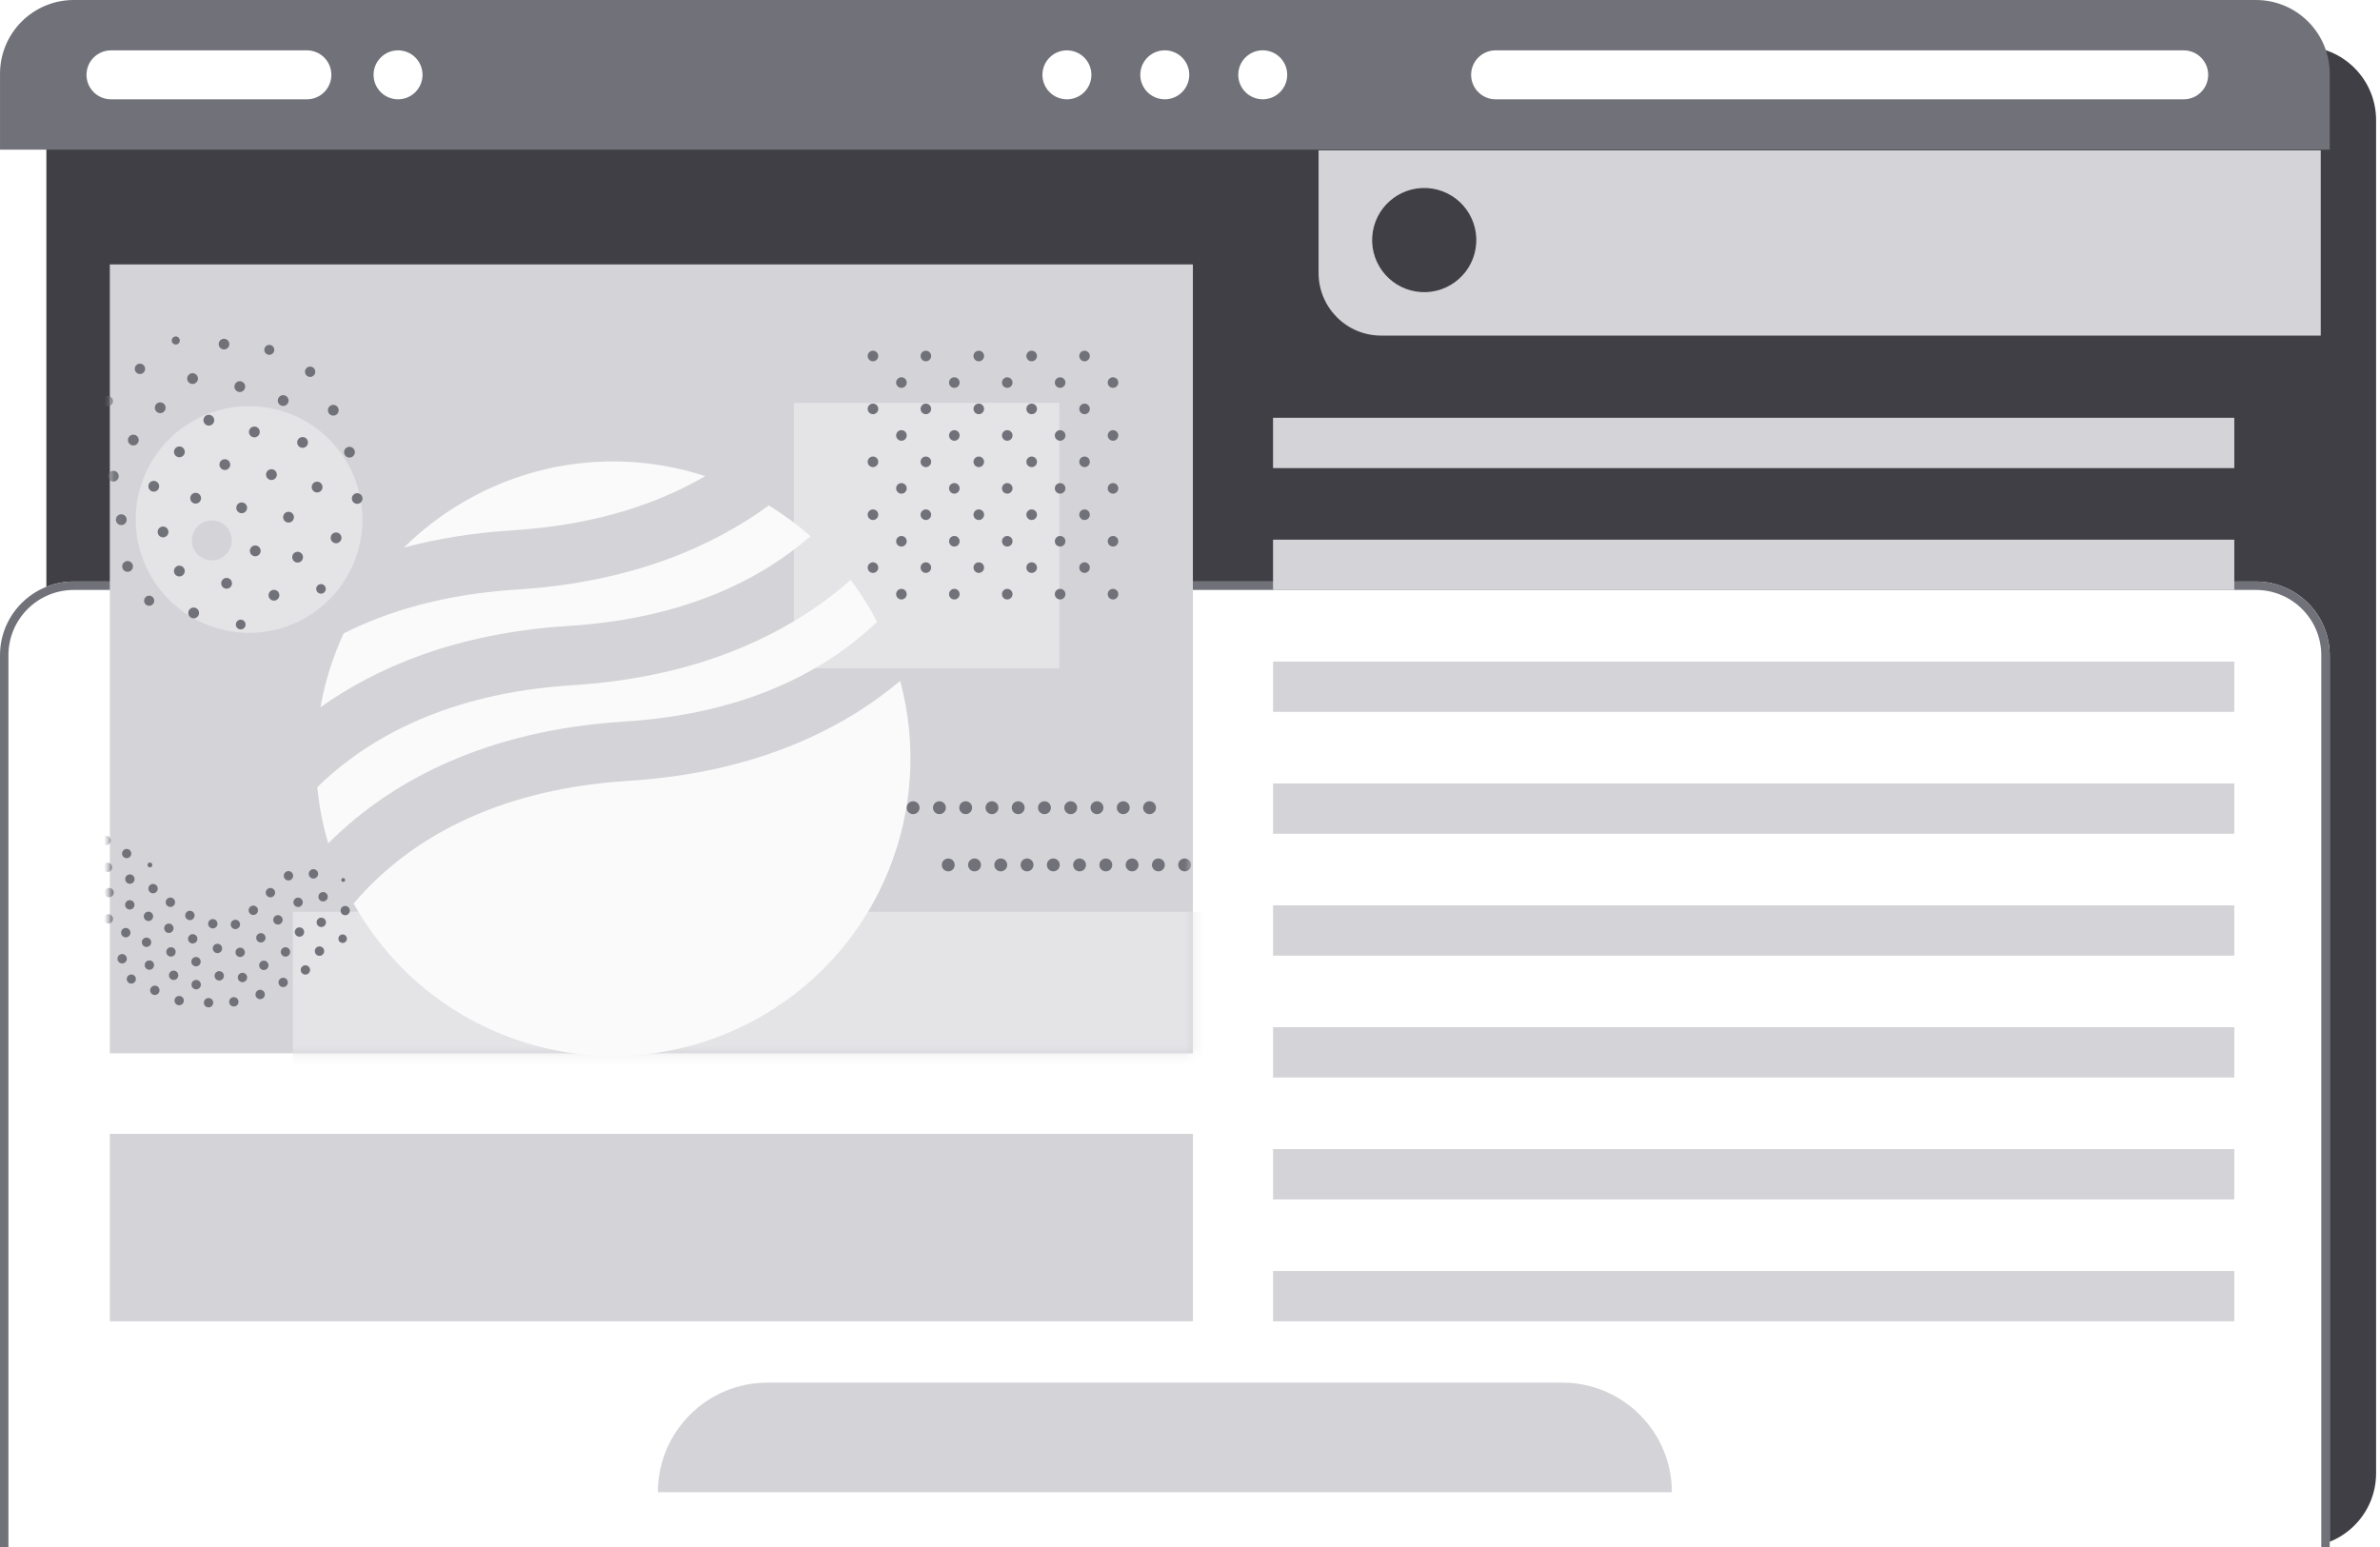 <svg width="240" height="156" viewBox="0 0 240 156" fill="none" xmlns="http://www.w3.org/2000/svg">
<g clip-path="url(#clip0_0_3)">
<path d="M232.168 4.677H12.115C8.007 4.677 4.677 8.007 4.677 12.115V148.562C4.677 152.67 8.007 156 12.115 156H232.168C236.276 156 239.606 152.67 239.606 148.562V12.115C239.606 8.007 236.276 4.677 232.168 4.677Z" fill="#3F3F45"/>
<g filter="url(#filter0_dddd_0_3)">
<path d="M227.491 0H7.438C3.33 0 0 3.33 0 7.438V143.885C0 147.993 3.33 151.323 7.438 151.323H227.491C231.599 151.323 234.929 147.993 234.929 143.885V7.438C234.929 3.33 231.599 0 227.491 0Z" fill="white"/>
<path d="M7.438 0.425H227.491C231.364 0.425 234.504 3.565 234.504 7.438V143.885C234.504 147.758 231.364 150.898 227.491 150.898H7.438C3.565 150.898 0.425 147.758 0.425 143.885V7.438C0.425 3.565 3.565 0.425 7.438 0.425Z" stroke="#717179" stroke-width="0.85"/>
</g>
<path d="M227.491 0H7.44C3.332 0 0.002 3.33 0.002 7.438V15.092H234.931V7.438C234.931 3.33 231.602 0 227.493 0H227.491Z" fill="#717179"/>
<path d="M109.334 9.293C110.298 8.328 110.298 6.765 109.334 5.801C108.37 4.837 106.806 4.837 105.842 5.801C104.878 6.765 104.878 8.328 105.842 9.293C106.806 10.257 108.37 10.257 109.334 9.293Z" fill="white"/>
<path d="M119.859 8.114C120.174 6.787 119.353 5.457 118.027 5.142C116.7 4.828 115.369 5.648 115.054 6.975C114.74 8.302 115.56 9.632 116.887 9.947C118.214 10.262 119.545 9.441 119.859 8.114Z" fill="white"/>
<path d="M129.737 8.112C130.052 6.786 129.231 5.455 127.905 5.14C126.578 4.826 125.247 5.646 124.933 6.973C124.618 8.3 125.439 9.63 126.765 9.945C128.092 10.26 129.423 9.439 129.737 8.112Z" fill="white"/>
<path d="M30.946 10.015H11.192C9.828 10.015 8.723 8.91 8.723 7.546C8.723 6.182 9.828 5.077 11.192 5.077H30.946C32.31 5.077 33.415 6.182 33.415 7.546C33.415 8.91 32.31 10.015 30.946 10.015Z" fill="white"/>
<path d="M220.204 10.015H150.818C149.454 10.015 148.349 8.91 148.349 7.546C148.349 6.182 149.454 5.077 150.818 5.077H220.204C221.568 5.077 222.673 6.182 222.673 7.546C222.673 8.91 221.568 10.015 220.204 10.015Z" fill="white"/>
<path d="M41.885 9.291C42.849 8.327 42.849 6.764 41.885 5.8C40.921 4.836 39.358 4.836 38.394 5.8C37.429 6.764 37.429 8.327 38.394 9.291C39.358 10.256 40.921 10.256 41.885 9.291Z" fill="white"/>
<path d="M132.966 15.159H234.025V33.84H139.263C135.788 33.84 132.966 31.01 132.966 27.524V15.157V15.159Z" fill="#D4D4D8"/>
<path d="M77.39 139.423H157.542C163.64 139.423 168.592 144.376 168.592 150.474H66.34C66.34 144.376 71.292 139.423 77.39 139.423Z" fill="#D4D4D8"/>
<path d="M181.57 29.463H223.584C226.484 29.463 228.836 27.111 228.836 24.211C228.836 21.31 226.484 18.959 223.584 18.959H181.57C178.669 18.959 176.318 21.31 176.318 24.211C176.318 27.111 178.669 29.463 181.57 29.463Z" fill="#D4D4D8"/>
<path d="M148.803 25.055C149.271 22.193 147.329 19.493 144.467 19.025C141.604 18.558 138.904 20.499 138.436 23.362C137.969 26.224 139.91 28.924 142.773 29.392C145.635 29.86 148.335 27.918 148.803 25.055Z" fill="#3F3F45"/>
<path d="M225.307 42.129H128.374V47.203H225.307V42.129Z" fill="#D4D4D8"/>
<path d="M225.307 54.421H128.374V59.496H225.307V54.421Z" fill="#D4D4D8"/>
<path d="M225.307 66.711H128.374V71.786H225.307V66.711Z" fill="#D4D4D8"/>
<path d="M225.307 79.001H128.374V84.076H225.307V79.001Z" fill="#D4D4D8"/>
<path d="M225.307 91.293H128.374V96.368H225.307V91.293Z" fill="#D4D4D8"/>
<path d="M225.307 103.583H128.374V108.658H225.307V103.583Z" fill="#D4D4D8"/>
<path d="M225.307 115.875H128.374V120.95H225.307V115.875Z" fill="#D4D4D8"/>
<path d="M225.307 128.165H128.374V133.24H225.307V128.165Z" fill="#D4D4D8"/>
<path d="M11.075 106.217H120.291V26.663H11.075V106.217Z" fill="#D4D4D8"/>
<path d="M11.075 133.24H120.291V114.334H11.075V133.24Z" fill="#D4D4D8"/>
<mask id="mask0_0_3" style="mask-type:luminance" maskUnits="userSpaceOnUse" x="11" y="26" width="110" height="81">
<path d="M11.075 106.217H120.291V26.663H11.075V106.217Z" fill="white"/>
</mask>
<g mask="url(#mask0_0_3)">
<path d="M125.061 91.945H29.539V112.414H125.061V91.945Z" fill="#E4E4E7"/>
<path d="M25.117 63.815C31.429 63.815 36.546 58.698 36.546 52.386C36.546 46.074 31.429 40.957 25.117 40.957C18.805 40.957 13.687 46.074 13.687 52.386C13.687 58.698 18.805 63.815 25.117 63.815Z" fill="#E4E4E7"/>
<path d="M106.824 40.626H80.053V67.397H106.824V40.626Z" fill="#E4E4E7"/>
<path d="M11.169 84.747C11.169 85.008 10.958 85.22 10.696 85.22C10.435 85.22 10.224 85.008 10.224 84.747C10.224 84.486 10.435 84.274 10.696 84.274C10.958 84.274 11.169 84.486 11.169 84.747Z" fill="#717179"/>
<path d="M13.238 86.073C13.238 86.329 13.029 86.538 12.772 86.538C12.515 86.538 12.307 86.329 12.307 86.073C12.307 85.816 12.515 85.607 12.772 85.607C13.029 85.607 13.238 85.816 13.238 86.073Z" fill="#717179"/>
<path d="M11.313 87.465C11.313 87.727 11.102 87.938 10.84 87.938C10.579 87.938 10.368 87.727 10.368 87.465C10.368 87.204 10.579 86.993 10.84 86.993C11.102 86.993 11.313 87.204 11.313 87.465Z" fill="#717179"/>
<path d="M11.471 90.006C11.471 90.268 11.26 90.481 10.998 90.481C10.737 90.481 10.526 90.27 10.526 90.006C10.526 89.742 10.737 89.534 10.998 89.534C11.26 89.534 11.471 89.745 11.471 90.006Z" fill="#717179"/>
<path d="M11.394 92.662C11.394 92.924 11.183 93.135 10.922 93.135C10.66 93.135 10.449 92.924 10.449 92.662C10.449 92.401 10.66 92.19 10.922 92.19C11.183 92.19 11.394 92.401 11.394 92.662Z" fill="#717179"/>
<path d="M13.154 94.05C13.154 94.311 12.943 94.523 12.681 94.523C12.42 94.523 12.209 94.311 12.209 94.05C12.209 93.789 12.42 93.575 12.681 93.575C12.943 93.575 13.154 93.786 13.154 94.05Z" fill="#717179"/>
<path d="M12.789 96.68C12.789 96.941 12.578 97.152 12.317 97.152C12.055 97.152 11.844 96.941 11.844 96.68C11.844 96.418 12.055 96.207 12.317 96.207C12.578 96.207 12.789 96.418 12.789 96.68Z" fill="#717179"/>
<path d="M13.703 98.727C13.703 98.983 13.496 99.19 13.242 99.19C12.988 99.19 12.781 98.983 12.781 98.727C12.781 98.47 12.988 98.266 13.242 98.266C13.496 98.266 13.703 98.472 13.703 98.727Z" fill="#717179"/>
<path d="M15.249 95.019C15.249 95.28 15.037 95.491 14.776 95.491C14.515 95.491 14.303 95.28 14.303 95.019C14.303 94.757 14.515 94.546 14.776 94.546C15.037 94.546 15.249 94.757 15.249 95.019Z" fill="#717179"/>
<path d="M17.5 93.604C17.5 93.866 17.288 94.079 17.027 94.079C16.766 94.079 16.554 93.868 16.554 93.604C16.554 93.34 16.766 93.132 17.027 93.132C17.288 93.132 17.5 93.343 17.5 93.604Z" fill="#717179"/>
<path d="M17.715 95.989C17.715 96.251 17.504 96.464 17.24 96.464C16.977 96.464 16.768 96.253 16.768 95.989C16.768 95.725 16.979 95.517 17.24 95.517C17.502 95.517 17.715 95.728 17.715 95.989Z" fill="#717179"/>
<path d="M15.536 97.32C15.536 97.581 15.325 97.792 15.064 97.792C14.802 97.792 14.591 97.581 14.591 97.32C14.591 97.058 14.802 96.847 15.064 96.847C15.325 96.847 15.536 97.058 15.536 97.32Z" fill="#717179"/>
<path d="M16.085 99.863C16.085 100.124 15.874 100.336 15.613 100.336C15.351 100.336 15.14 100.124 15.14 99.863C15.14 99.601 15.351 99.39 15.613 99.39C15.874 99.39 16.085 99.601 16.085 99.863Z" fill="#717179"/>
<path d="M17.981 98.35C17.981 98.612 17.77 98.823 17.509 98.823C17.247 98.823 17.036 98.612 17.036 98.35C17.036 98.089 17.247 97.878 17.509 97.878C17.77 97.878 17.981 98.089 17.981 98.35Z" fill="#717179"/>
<path d="M18.54 100.901C18.54 101.162 18.329 101.373 18.067 101.373C17.806 101.373 17.597 101.162 17.597 100.901C17.597 100.639 17.808 100.431 18.067 100.431C18.326 100.431 18.54 100.642 18.54 100.901Z" fill="#717179"/>
<path d="M20.256 99.29C20.256 99.552 20.045 99.765 19.784 99.765C19.522 99.765 19.311 99.554 19.311 99.29C19.311 99.026 19.522 98.818 19.784 98.818C20.045 98.818 20.256 99.029 20.256 99.29Z" fill="#717179"/>
<path d="M21.503 101.112C21.503 101.373 21.291 101.587 21.03 101.587C20.768 101.587 20.557 101.376 20.557 101.112C20.557 100.848 20.768 100.639 21.03 100.639C21.291 100.639 21.503 100.85 21.503 101.112Z" fill="#717179"/>
<path d="M24.053 101.023C24.053 101.285 23.842 101.496 23.581 101.496C23.319 101.496 23.108 101.285 23.108 101.023C23.108 100.762 23.319 100.551 23.581 100.551C23.842 100.551 24.053 100.762 24.053 101.023Z" fill="#717179"/>
<path d="M26.707 100.283C26.707 100.544 26.496 100.757 26.234 100.757C25.973 100.757 25.762 100.546 25.762 100.283C25.762 100.019 25.973 99.81 26.234 99.81C26.496 99.81 26.707 100.021 26.707 100.283Z" fill="#717179"/>
<path d="M29.027 99.067C29.027 99.329 28.816 99.54 28.555 99.54C28.293 99.54 28.082 99.329 28.082 99.067C28.082 98.806 28.293 98.594 28.555 98.594C28.816 98.594 29.027 98.806 29.027 99.067Z" fill="#717179"/>
<path d="M31.266 97.809C31.266 98.07 31.055 98.279 30.796 98.279C30.537 98.279 30.326 98.068 30.326 97.809C30.326 97.55 30.537 97.339 30.796 97.339C31.055 97.339 31.266 97.55 31.266 97.809Z" fill="#717179"/>
<path d="M32.69 95.91C32.69 96.172 32.479 96.385 32.217 96.385C31.956 96.385 31.745 96.174 31.745 95.91C31.745 95.646 31.956 95.438 32.217 95.438C32.479 95.438 32.69 95.649 32.69 95.91Z" fill="#717179"/>
<path d="M34.552 95.088C34.789 95.088 34.981 94.896 34.981 94.659C34.981 94.422 34.789 94.23 34.552 94.23C34.315 94.23 34.123 94.422 34.123 94.659C34.123 94.896 34.315 95.088 34.552 95.088Z" fill="#717179"/>
<path d="M32.872 93.007C32.872 93.269 32.661 93.48 32.4 93.48C32.138 93.48 31.927 93.269 31.927 93.007C31.927 92.746 32.138 92.535 32.4 92.535C32.661 92.535 32.872 92.746 32.872 93.007Z" fill="#717179"/>
<path d="M30.671 93.985C30.671 94.247 30.46 94.458 30.199 94.458C29.937 94.458 29.726 94.247 29.726 93.985C29.726 93.724 29.937 93.513 30.199 93.513C30.46 93.513 30.671 93.724 30.671 93.985Z" fill="#717179"/>
<path d="M29.262 95.994C29.262 96.255 29.051 96.467 28.79 96.467C28.528 96.467 28.317 96.255 28.317 95.994C28.317 95.733 28.528 95.522 28.79 95.522C29.051 95.522 29.262 95.733 29.262 95.994Z" fill="#717179"/>
<path d="M27.076 97.346C27.076 97.608 26.865 97.819 26.603 97.819C26.342 97.819 26.131 97.608 26.131 97.346C26.131 97.085 26.342 96.874 26.603 96.874C26.865 96.874 27.076 97.085 27.076 97.346Z" fill="#717179"/>
<path d="M24.923 98.569C24.923 98.83 24.712 99.041 24.451 99.041C24.189 99.041 23.978 98.83 23.978 98.569C23.978 98.307 24.189 98.096 24.451 98.096C24.712 98.096 24.923 98.307 24.923 98.569Z" fill="#717179"/>
<path d="M22.581 98.403C22.581 98.665 22.37 98.878 22.109 98.878C21.847 98.878 21.636 98.667 21.636 98.403C21.636 98.139 21.847 97.931 22.109 97.931C22.37 97.931 22.581 98.142 22.581 98.403Z" fill="#717179"/>
<path d="M20.239 96.975C20.239 97.236 20.028 97.447 19.767 97.447C19.505 97.447 19.294 97.236 19.294 96.975C19.294 96.713 19.505 96.502 19.767 96.502C20.028 96.502 20.239 96.713 20.239 96.975Z" fill="#717179"/>
<path d="M22.402 95.642C22.402 95.903 22.191 96.114 21.929 96.114C21.668 96.114 21.456 95.903 21.456 95.642C21.456 95.38 21.668 95.169 21.929 95.169C22.191 95.169 22.402 95.38 22.402 95.642Z" fill="#717179"/>
<path d="M24.693 96.032C24.693 96.294 24.482 96.505 24.221 96.505C23.959 96.505 23.748 96.294 23.748 96.032C23.748 95.771 23.959 95.56 24.221 95.56C24.482 95.56 24.693 95.771 24.693 96.032Z" fill="#717179"/>
<path d="M26.779 94.568C26.779 94.829 26.568 95.04 26.306 95.04C26.045 95.04 25.834 94.829 25.834 94.568C25.834 94.306 26.045 94.095 26.306 94.095C26.568 94.095 26.779 94.306 26.779 94.568Z" fill="#717179"/>
<path d="M28.5 92.758C28.5 93.019 28.288 93.231 28.027 93.231C27.766 93.231 27.554 93.019 27.554 92.758C27.554 92.496 27.766 92.285 28.027 92.285C28.288 92.285 28.5 92.496 28.5 92.758Z" fill="#717179"/>
<path d="M30.532 90.989C30.532 91.25 30.321 91.462 30.06 91.462C29.798 91.462 29.587 91.25 29.587 90.989C29.587 90.728 29.798 90.516 30.06 90.516C30.321 90.516 30.532 90.728 30.532 90.989Z" fill="#717179"/>
<path d="M33.052 90.428C33.052 90.689 32.841 90.901 32.58 90.901C32.318 90.901 32.107 90.689 32.107 90.428C32.107 90.166 32.318 89.955 32.58 89.955C32.841 89.955 33.052 90.166 33.052 90.428Z" fill="#717179"/>
<path d="M35.279 91.823C35.279 92.082 35.07 92.291 34.811 92.291C34.552 92.291 34.343 92.082 34.343 91.823C34.343 91.564 34.552 91.356 34.811 91.356C35.07 91.356 35.279 91.564 35.279 91.823Z" fill="#717179"/>
<path d="M34.808 88.738C34.808 88.846 34.72 88.935 34.609 88.935C34.499 88.935 34.413 88.846 34.413 88.738C34.413 88.63 34.501 88.539 34.609 88.539C34.717 88.539 34.808 88.628 34.808 88.738Z" fill="#717179"/>
<path d="M32.079 88.122C32.079 88.383 31.867 88.595 31.606 88.595C31.345 88.595 31.133 88.383 31.133 88.122C31.133 87.861 31.345 87.647 31.606 87.647C31.867 87.647 32.079 87.858 32.079 88.122Z" fill="#717179"/>
<path d="M29.559 88.314C29.559 88.575 29.348 88.786 29.087 88.786C28.825 88.786 28.614 88.575 28.614 88.314C28.614 88.052 28.825 87.841 29.087 87.841C29.348 87.841 29.559 88.052 29.559 88.314Z" fill="#717179"/>
<path d="M27.742 90.016C27.742 90.277 27.531 90.488 27.27 90.488C27.008 90.488 26.797 90.277 26.797 90.016C26.797 89.754 27.008 89.543 27.27 89.543C27.531 89.543 27.742 89.754 27.742 90.016Z" fill="#717179"/>
<path d="M26.016 91.794C26.016 92.056 25.805 92.267 25.544 92.267C25.282 92.267 25.071 92.056 25.071 91.794C25.071 91.533 25.282 91.32 25.544 91.32C25.805 91.32 26.016 91.531 26.016 91.794Z" fill="#717179"/>
<path d="M24.209 93.218C24.209 93.48 23.998 93.693 23.736 93.693C23.475 93.693 23.264 93.482 23.264 93.218C23.264 92.954 23.475 92.746 23.736 92.746C23.998 92.746 24.209 92.957 24.209 93.218Z" fill="#717179"/>
<path d="M21.932 93.151C21.932 93.413 21.721 93.624 21.459 93.624C21.198 93.624 20.987 93.413 20.987 93.151C20.987 92.89 21.198 92.679 21.459 92.679C21.721 92.679 21.932 92.89 21.932 93.151Z" fill="#717179"/>
<path d="M19.906 94.671C19.906 94.932 19.695 95.144 19.434 95.144C19.172 95.144 18.961 94.932 18.961 94.671C18.961 94.409 19.172 94.198 19.434 94.198C19.695 94.198 19.906 94.409 19.906 94.671Z" fill="#717179"/>
<path d="M19.621 92.314C19.621 92.576 19.41 92.787 19.148 92.787C18.887 92.787 18.676 92.576 18.676 92.314C18.676 92.053 18.887 91.842 19.148 91.842C19.41 91.842 19.621 92.053 19.621 92.314Z" fill="#717179"/>
<path d="M17.655 90.984C17.655 91.246 17.444 91.457 17.183 91.457C16.921 91.457 16.71 91.246 16.71 90.984C16.71 90.723 16.921 90.509 17.183 90.509C17.444 90.509 17.655 90.72 17.655 90.984Z" fill="#717179"/>
<path d="M15.443 92.403C15.443 92.665 15.232 92.876 14.97 92.876C14.709 92.876 14.498 92.665 14.498 92.403C14.498 92.142 14.709 91.931 14.97 91.931C15.232 91.931 15.443 92.142 15.443 92.403Z" fill="#717179"/>
<path d="M13.561 91.245C13.561 91.507 13.35 91.718 13.089 91.718C12.827 91.718 12.616 91.507 12.616 91.245C12.616 90.984 12.827 90.773 13.089 90.773C13.35 90.773 13.561 90.984 13.561 91.245Z" fill="#717179"/>
<path d="M13.571 88.649C13.571 88.911 13.36 89.122 13.098 89.122C12.837 89.122 12.626 88.911 12.626 88.649C12.626 88.388 12.837 88.174 13.098 88.174C13.36 88.174 13.571 88.385 13.571 88.649Z" fill="#717179"/>
<path d="M15.908 89.608C15.908 89.87 15.697 90.083 15.435 90.083C15.174 90.083 14.963 89.872 14.963 89.608C14.963 89.344 15.174 89.136 15.435 89.136C15.697 89.136 15.908 89.347 15.908 89.608Z" fill="#717179"/>
<path d="M15.364 87.223C15.364 87.357 15.253 87.468 15.119 87.468C14.984 87.468 14.874 87.357 14.874 87.223C14.874 87.089 14.984 86.978 15.119 86.978C15.253 86.978 15.364 87.089 15.364 87.223Z" fill="#717179"/>
<path d="M109.367 36.434C109.663 36.434 109.9 36.197 109.9 35.901C109.9 35.606 109.66 35.367 109.367 35.367C109.075 35.367 108.833 35.606 108.833 35.901C108.833 36.197 109.072 36.434 109.367 36.434Z" fill="#717179"/>
<path d="M109.367 40.7C109.072 40.7 108.833 40.94 108.833 41.233C108.833 41.525 109.072 41.768 109.367 41.768C109.663 41.768 109.9 41.528 109.9 41.233C109.9 40.938 109.66 40.7 109.367 40.7Z" fill="#717179"/>
<path d="M109.367 46.036C109.072 46.036 108.833 46.276 108.833 46.569C108.833 46.861 109.072 47.104 109.367 47.104C109.663 47.104 109.9 46.864 109.9 46.569C109.9 46.274 109.66 46.036 109.367 46.036Z" fill="#717179"/>
<path d="M109.367 51.37C109.072 51.37 108.833 51.61 108.833 51.902C108.833 52.195 109.072 52.437 109.367 52.437C109.663 52.437 109.9 52.197 109.9 51.902C109.9 51.607 109.66 51.37 109.367 51.37Z" fill="#717179"/>
<path d="M109.367 56.703C109.072 56.703 108.833 56.943 108.833 57.238C108.833 57.533 109.072 57.773 109.367 57.773C109.663 57.773 109.9 57.533 109.9 57.238C109.9 56.943 109.66 56.703 109.367 56.703Z" fill="#717179"/>
<path d="M104.034 35.367C103.739 35.367 103.499 35.606 103.499 35.901C103.499 36.197 103.739 36.434 104.034 36.434C104.329 36.434 104.569 36.197 104.569 35.901C104.569 35.606 104.329 35.367 104.034 35.367Z" fill="#717179"/>
<path d="M104.034 40.7C103.739 40.7 103.499 40.94 103.499 41.233C103.499 41.525 103.739 41.768 104.034 41.768C104.329 41.768 104.569 41.528 104.569 41.233C104.569 40.938 104.329 40.7 104.034 40.7Z" fill="#717179"/>
<path d="M104.034 46.036C103.739 46.036 103.499 46.276 103.499 46.569C103.499 46.861 103.739 47.104 104.034 47.104C104.329 47.104 104.569 46.864 104.569 46.569C104.569 46.274 104.329 46.036 104.034 46.036Z" fill="#717179"/>
<path d="M104.034 51.37C103.739 51.37 103.499 51.61 103.499 51.902C103.499 52.195 103.739 52.437 104.034 52.437C104.329 52.437 104.569 52.197 104.569 51.902C104.569 51.607 104.329 51.37 104.034 51.37Z" fill="#717179"/>
<path d="M104.034 56.703C103.739 56.703 103.499 56.943 103.499 57.238C103.499 57.533 103.739 57.773 104.034 57.773C104.329 57.773 104.569 57.533 104.569 57.238C104.569 56.943 104.329 56.703 104.034 56.703Z" fill="#717179"/>
<path d="M98.7 35.367C98.405 35.367 98.168 35.606 98.168 35.901C98.168 36.197 98.408 36.434 98.7 36.434C98.993 36.434 99.235 36.197 99.235 35.901C99.235 35.606 98.996 35.367 98.7 35.367Z" fill="#717179"/>
<path d="M98.7 40.7C98.405 40.7 98.168 40.94 98.168 41.233C98.168 41.525 98.408 41.768 98.7 41.768C98.993 41.768 99.235 41.528 99.235 41.233C99.235 40.938 98.996 40.7 98.7 40.7Z" fill="#717179"/>
<path d="M98.7 46.036C98.405 46.036 98.168 46.276 98.168 46.569C98.168 46.861 98.408 47.104 98.7 47.104C98.993 47.104 99.235 46.864 99.235 46.569C99.235 46.274 98.996 46.036 98.7 46.036Z" fill="#717179"/>
<path d="M98.7 51.37C98.405 51.37 98.168 51.61 98.168 51.902C98.168 52.195 98.408 52.437 98.7 52.437C98.993 52.437 99.235 52.197 99.235 51.902C99.235 51.607 98.996 51.37 98.7 51.37Z" fill="#717179"/>
<path d="M98.7 56.703C98.405 56.703 98.168 56.943 98.168 57.238C98.168 57.533 98.408 57.773 98.7 57.773C98.993 57.773 99.235 57.533 99.235 57.238C99.235 56.943 98.996 56.703 98.7 56.703Z" fill="#717179"/>
<path d="M93.364 35.367C93.069 35.367 92.832 35.606 92.832 35.901C92.832 36.197 93.072 36.434 93.364 36.434C93.657 36.434 93.897 36.197 93.897 35.901C93.897 35.606 93.659 35.367 93.364 35.367Z" fill="#717179"/>
<path d="M93.364 40.7C93.069 40.7 92.832 40.94 92.832 41.233C92.832 41.525 93.072 41.768 93.364 41.768C93.657 41.768 93.897 41.528 93.897 41.233C93.897 40.938 93.659 40.7 93.364 40.7Z" fill="#717179"/>
<path d="M93.364 46.036C93.069 46.036 92.832 46.276 92.832 46.569C92.832 46.861 93.072 47.104 93.364 47.104C93.657 47.104 93.897 46.864 93.897 46.569C93.897 46.274 93.659 46.036 93.364 46.036Z" fill="#717179"/>
<path d="M93.364 51.37C93.069 51.37 92.832 51.61 92.832 51.902C92.832 52.195 93.072 52.437 93.364 52.437C93.657 52.437 93.897 52.197 93.897 51.902C93.897 51.607 93.659 51.37 93.364 51.37Z" fill="#717179"/>
<path d="M93.364 56.703C93.069 56.703 92.832 56.943 92.832 57.238C92.832 57.533 93.072 57.773 93.364 57.773C93.657 57.773 93.897 57.533 93.897 57.238C93.897 56.943 93.659 56.703 93.364 56.703Z" fill="#717179"/>
<path d="M88.031 35.367C87.736 35.367 87.496 35.606 87.496 35.901C87.496 36.197 87.736 36.434 88.031 36.434C88.326 36.434 88.564 36.197 88.564 35.901C88.564 35.606 88.326 35.367 88.031 35.367Z" fill="#717179"/>
<path d="M88.031 40.7C87.736 40.7 87.496 40.94 87.496 41.233C87.496 41.525 87.736 41.768 88.031 41.768C88.326 41.768 88.564 41.528 88.564 41.233C88.564 40.938 88.326 40.7 88.031 40.7Z" fill="#717179"/>
<path d="M88.031 46.036C87.736 46.036 87.496 46.276 87.496 46.569C87.496 46.861 87.736 47.104 88.031 47.104C88.326 47.104 88.564 46.864 88.564 46.569C88.564 46.274 88.326 46.036 88.031 46.036Z" fill="#717179"/>
<path d="M88.031 51.37C87.736 51.37 87.496 51.61 87.496 51.902C87.496 52.195 87.736 52.437 88.031 52.437C88.326 52.437 88.564 52.197 88.564 51.902C88.564 51.607 88.326 51.37 88.031 51.37Z" fill="#717179"/>
<path d="M88.031 56.703C87.736 56.703 87.496 56.943 87.496 57.238C87.496 57.533 87.736 57.773 88.031 57.773C88.326 57.773 88.564 57.533 88.564 57.238C88.564 56.943 88.326 56.703 88.031 56.703Z" fill="#717179"/>
<path d="M112.237 39.112C112.532 39.112 112.77 38.874 112.77 38.579C112.77 38.284 112.53 38.044 112.237 38.044C111.944 38.044 111.702 38.284 111.702 38.579C111.702 38.874 111.942 39.112 112.237 39.112Z" fill="#717179"/>
<path d="M112.237 43.378C111.942 43.378 111.702 43.618 111.702 43.91C111.702 44.203 111.942 44.445 112.237 44.445C112.532 44.445 112.77 44.205 112.77 43.91C112.77 43.615 112.53 43.378 112.237 43.378Z" fill="#717179"/>
<path d="M112.237 48.714C111.942 48.714 111.702 48.953 111.702 49.246C111.702 49.539 111.942 49.781 112.237 49.781C112.532 49.781 112.77 49.541 112.77 49.246C112.77 48.951 112.53 48.714 112.237 48.714Z" fill="#717179"/>
<path d="M112.237 54.047C111.942 54.047 111.702 54.287 111.702 54.58C111.702 54.872 111.942 55.115 112.237 55.115C112.532 55.115 112.77 54.875 112.77 54.58C112.77 54.285 112.53 54.047 112.237 54.047Z" fill="#717179"/>
<path d="M112.237 59.381C111.942 59.381 111.702 59.62 111.702 59.916C111.702 60.211 111.942 60.45 112.237 60.45C112.532 60.45 112.77 60.211 112.77 59.916C112.77 59.62 112.53 59.381 112.237 59.381Z" fill="#717179"/>
<path d="M106.903 38.044C106.608 38.044 106.368 38.284 106.368 38.579C106.368 38.874 106.608 39.112 106.903 39.112C107.198 39.112 107.438 38.874 107.438 38.579C107.438 38.284 107.198 38.044 106.903 38.044Z" fill="#717179"/>
<path d="M106.903 43.378C106.608 43.378 106.368 43.618 106.368 43.91C106.368 44.203 106.608 44.445 106.903 44.445C107.198 44.445 107.438 44.205 107.438 43.91C107.438 43.615 107.198 43.378 106.903 43.378Z" fill="#717179"/>
<path d="M106.903 48.714C106.608 48.714 106.368 48.953 106.368 49.246C106.368 49.539 106.608 49.781 106.903 49.781C107.198 49.781 107.438 49.541 107.438 49.246C107.438 48.951 107.198 48.714 106.903 48.714Z" fill="#717179"/>
<path d="M106.903 54.047C106.608 54.047 106.368 54.287 106.368 54.58C106.368 54.872 106.608 55.115 106.903 55.115C107.198 55.115 107.438 54.875 107.438 54.58C107.438 54.285 107.198 54.047 106.903 54.047Z" fill="#717179"/>
<path d="M106.903 59.381C106.608 59.381 106.368 59.62 106.368 59.916C106.368 60.211 106.608 60.45 106.903 60.45C107.198 60.45 107.438 60.211 107.438 59.916C107.438 59.62 107.198 59.381 106.903 59.381Z" fill="#717179"/>
<path d="M101.57 38.044C101.275 38.044 101.038 38.284 101.038 38.579C101.038 38.874 101.277 39.112 101.57 39.112C101.863 39.112 102.105 38.874 102.105 38.579C102.105 38.284 101.865 38.044 101.57 38.044Z" fill="#717179"/>
<path d="M101.57 43.378C101.275 43.378 101.038 43.618 101.038 43.91C101.038 44.203 101.277 44.445 101.57 44.445C101.863 44.445 102.105 44.205 102.105 43.91C102.105 43.615 101.865 43.378 101.57 43.378Z" fill="#717179"/>
<path d="M101.57 48.714C101.275 48.714 101.038 48.953 101.038 49.246C101.038 49.539 101.277 49.781 101.57 49.781C101.863 49.781 102.105 49.541 102.105 49.246C102.105 48.951 101.865 48.714 101.57 48.714Z" fill="#717179"/>
<path d="M101.57 54.047C101.275 54.047 101.038 54.287 101.038 54.58C101.038 54.872 101.277 55.115 101.57 55.115C101.863 55.115 102.105 54.875 102.105 54.58C102.105 54.285 101.865 54.047 101.57 54.047Z" fill="#717179"/>
<path d="M101.57 59.381C101.275 59.381 101.038 59.62 101.038 59.916C101.038 60.211 101.277 60.45 101.57 60.45C101.863 60.45 102.105 60.211 102.105 59.916C102.105 59.62 101.865 59.381 101.57 59.381Z" fill="#717179"/>
<path d="M96.234 38.044C95.939 38.044 95.702 38.284 95.702 38.579C95.702 38.874 95.941 39.112 96.234 39.112C96.527 39.112 96.769 38.874 96.769 38.579C96.769 38.284 96.532 38.044 96.234 38.044Z" fill="#717179"/>
<path d="M96.234 43.378C95.939 43.378 95.702 43.618 95.702 43.91C95.702 44.203 95.941 44.445 96.234 44.445C96.527 44.445 96.769 44.205 96.769 43.91C96.769 43.615 96.532 43.378 96.234 43.378Z" fill="#717179"/>
<path d="M96.234 48.714C95.939 48.714 95.702 48.953 95.702 49.246C95.702 49.539 95.941 49.781 96.234 49.781C96.527 49.781 96.769 49.541 96.769 49.246C96.769 48.951 96.532 48.714 96.234 48.714Z" fill="#717179"/>
<path d="M96.234 54.047C95.939 54.047 95.702 54.287 95.702 54.58C95.702 54.872 95.941 55.115 96.234 55.115C96.527 55.115 96.769 54.875 96.769 54.58C96.769 54.285 96.532 54.047 96.234 54.047Z" fill="#717179"/>
<path d="M96.234 59.381C95.939 59.381 95.702 59.62 95.702 59.916C95.702 60.211 95.941 60.45 96.234 60.45C96.527 60.45 96.769 60.211 96.769 59.916C96.769 59.62 96.532 59.381 96.234 59.381Z" fill="#717179"/>
<path d="M90.9 38.044C90.605 38.044 90.365 38.284 90.365 38.579C90.365 38.874 90.605 39.112 90.9 39.112C91.195 39.112 91.433 38.874 91.433 38.579C91.433 38.284 91.195 38.044 90.9 38.044Z" fill="#717179"/>
<path d="M90.901 43.378C90.606 43.378 90.366 43.618 90.366 43.91C90.366 44.203 90.606 44.445 90.901 44.445C91.196 44.445 91.433 44.205 91.433 43.91C91.433 43.615 91.196 43.378 90.901 43.378Z" fill="#717179"/>
<path d="M90.901 48.714C90.606 48.714 90.366 48.953 90.366 49.246C90.366 49.539 90.606 49.781 90.901 49.781C91.196 49.781 91.433 49.541 91.433 49.246C91.433 48.951 91.196 48.714 90.901 48.714Z" fill="#717179"/>
<path d="M90.901 54.047C90.606 54.047 90.366 54.287 90.366 54.58C90.366 54.872 90.606 55.115 90.901 55.115C91.196 55.115 91.433 54.875 91.433 54.58C91.433 54.285 91.196 54.047 90.901 54.047Z" fill="#717179"/>
<path d="M90.901 59.381C90.606 59.381 90.366 59.62 90.366 59.916C90.366 60.211 90.606 60.45 90.901 60.45C91.196 60.45 91.433 60.211 91.433 59.916C91.433 59.62 91.196 59.381 90.901 59.381Z" fill="#717179"/>
<path d="M25.649 43.013C25.949 43.013 26.194 43.258 26.194 43.558C26.194 43.858 25.949 44.102 25.649 44.102C25.349 44.102 25.105 43.858 25.105 43.558C25.105 43.258 25.349 43.013 25.649 43.013Z" fill="#717179"/>
<path d="M22.672 46.307C22.972 46.307 23.217 46.549 23.217 46.851C23.217 47.154 22.972 47.396 22.672 47.396C22.372 47.396 22.128 47.151 22.128 46.851C22.128 46.552 22.37 46.307 22.672 46.307Z" fill="#717179"/>
<path d="M19.728 49.694C20.028 49.694 20.273 49.939 20.273 50.239C20.273 50.538 20.028 50.783 19.728 50.783C19.428 50.783 19.184 50.538 19.184 50.239C19.184 49.939 19.428 49.694 19.728 49.694Z" fill="#717179"/>
<path d="M21.059 41.829C21.359 41.829 21.603 42.072 21.603 42.374C21.603 42.676 21.361 42.918 21.059 42.918C20.757 42.918 20.514 42.676 20.514 42.374C20.514 42.072 20.757 41.829 21.059 41.829Z" fill="#717179"/>
<path d="M19.419 37.632C19.719 37.632 19.964 37.876 19.964 38.176C19.964 38.476 19.719 38.721 19.419 38.721C19.119 38.721 18.875 38.478 18.875 38.176C18.875 37.874 19.119 37.632 19.419 37.632Z" fill="#717179"/>
<path d="M24.182 38.442C24.482 38.442 24.727 38.687 24.727 38.987C24.727 39.286 24.482 39.531 24.182 39.531C23.883 39.531 23.638 39.286 23.638 38.987C23.638 38.687 23.88 38.442 24.182 38.442Z" fill="#717179"/>
<path d="M28.557 39.847C28.859 39.847 29.102 40.092 29.102 40.391C29.102 40.691 28.857 40.936 28.557 40.936C28.257 40.936 28.012 40.691 28.012 40.391C28.012 40.092 28.257 39.847 28.557 39.847Z" fill="#717179"/>
<path d="M33.61 40.825C33.91 40.825 34.152 41.067 34.152 41.367C34.152 41.667 33.91 41.911 33.61 41.911C33.31 41.911 33.066 41.667 33.066 41.367C33.066 41.067 33.31 40.825 33.61 40.825Z" fill="#717179"/>
<path d="M30.513 44.071C30.813 44.071 31.058 44.315 31.058 44.615C31.058 44.915 30.813 45.16 30.513 45.16C30.213 45.16 29.968 44.915 29.968 44.615C29.968 44.315 30.213 44.071 30.513 44.071Z" fill="#717179"/>
<path d="M27.373 47.316C27.673 47.316 27.918 47.561 27.918 47.861C27.918 48.16 27.675 48.405 27.373 48.405C27.071 48.405 26.828 48.16 26.828 47.861C26.828 47.561 27.073 47.316 27.373 47.316Z" fill="#717179"/>
<path d="M24.372 50.665C24.674 50.665 24.916 50.909 24.916 51.209C24.916 51.509 24.671 51.754 24.372 51.754C24.072 51.754 23.827 51.509 23.827 51.209C23.827 50.909 24.072 50.665 24.372 50.665Z" fill="#717179"/>
<path d="M29.096 51.607C29.396 51.607 29.641 51.852 29.641 52.151C29.641 52.451 29.399 52.696 29.096 52.696C28.794 52.696 28.552 52.451 28.552 52.151C28.552 51.852 28.797 51.607 29.096 51.607Z" fill="#717179"/>
<path d="M31.978 48.572C32.28 48.572 32.522 48.817 32.522 49.117C32.522 49.416 32.28 49.661 31.978 49.661C31.675 49.661 31.433 49.416 31.433 49.117C31.433 48.817 31.678 48.572 31.978 48.572Z" fill="#717179"/>
<path d="M35.24 45.053C35.54 45.053 35.785 45.298 35.785 45.598C35.785 45.898 35.54 46.142 35.24 46.142C34.94 46.142 34.695 45.898 34.695 45.598C34.695 45.298 34.94 45.053 35.24 45.053Z" fill="#717179"/>
<path d="M33.89 53.692C34.19 53.692 34.435 53.937 34.435 54.237C34.435 54.537 34.19 54.782 33.89 54.782C33.59 54.782 33.346 54.537 33.346 54.237C33.346 53.937 33.59 53.692 33.89 53.692Z" fill="#717179"/>
<path d="M36.019 49.732C36.314 49.732 36.557 49.972 36.557 50.27C36.557 50.567 36.317 50.805 36.019 50.805C35.722 50.805 35.482 50.565 35.482 50.27C35.482 49.975 35.722 49.732 36.019 49.732Z" fill="#717179"/>
<path d="M31.273 36.968C31.561 36.968 31.794 37.2 31.794 37.488C31.794 37.776 31.561 38.009 31.273 38.009C30.985 38.009 30.752 37.776 30.752 37.488C30.752 37.2 30.985 36.968 31.273 36.968Z" fill="#717179"/>
<path d="M27.155 34.775C27.433 34.775 27.659 35 27.659 35.278C27.659 35.557 27.433 35.782 27.155 35.782C26.876 35.782 26.651 35.557 26.651 35.278C26.651 35 26.876 34.775 27.155 34.775Z" fill="#717179"/>
<path d="M22.588 34.161C22.886 34.161 23.126 34.401 23.126 34.701C23.126 35.001 22.883 35.238 22.588 35.238C22.293 35.238 22.051 34.996 22.051 34.701C22.051 34.406 22.291 34.161 22.588 34.161Z" fill="#717179"/>
<path d="M17.724 33.928C17.95 33.928 18.132 34.111 18.132 34.336C18.132 34.562 17.95 34.744 17.724 34.744C17.499 34.744 17.317 34.562 17.317 34.336C17.317 34.111 17.499 33.928 17.724 33.928Z" fill="#717179"/>
<path d="M14.112 36.671C14.402 36.671 14.635 36.906 14.635 37.194C14.635 37.481 14.402 37.717 14.112 37.717C13.822 37.717 13.589 37.481 13.589 37.194C13.589 36.906 13.824 36.671 14.112 36.671Z" fill="#717179"/>
<path d="M16.157 40.573C16.457 40.573 16.701 40.818 16.701 41.117C16.701 41.417 16.457 41.662 16.157 41.662C15.857 41.662 15.612 41.417 15.612 41.117C15.612 40.818 15.854 40.573 16.157 40.573Z" fill="#717179"/>
<path d="M10.859 39.921C11.149 39.921 11.384 40.156 11.384 40.446C11.384 40.737 11.149 40.972 10.859 40.972C10.569 40.972 10.336 40.737 10.336 40.446C10.336 40.156 10.571 39.921 10.859 39.921Z" fill="#717179"/>
<path d="M11.43 47.472C11.73 47.472 11.974 47.717 11.974 48.017C11.974 48.316 11.73 48.561 11.43 48.561C11.13 48.561 10.885 48.319 10.885 48.017C10.885 47.714 11.13 47.472 11.43 47.472Z" fill="#717179"/>
<path d="M13.446 43.831C13.745 43.831 13.99 44.075 13.99 44.375C13.99 44.675 13.745 44.92 13.446 44.92C13.146 44.92 12.901 44.675 12.901 44.375C12.901 44.075 13.146 43.831 13.446 43.831Z" fill="#717179"/>
<path d="M18.091 45.02C18.391 45.02 18.636 45.264 18.636 45.564C18.636 45.864 18.391 46.109 18.091 46.109C17.791 46.109 17.547 45.864 17.547 45.564C17.547 45.264 17.791 45.02 18.091 45.02Z" fill="#717179"/>
<path d="M15.507 48.491C15.807 48.491 16.052 48.735 16.052 49.035C16.052 49.335 15.807 49.58 15.507 49.58C15.207 49.58 14.963 49.335 14.963 49.035C14.963 48.735 15.207 48.491 15.507 48.491Z" fill="#717179"/>
<path d="M12.228 51.861C12.53 51.861 12.773 52.106 12.773 52.406C12.773 52.706 12.528 52.95 12.228 52.95C11.928 52.95 11.683 52.706 11.683 52.406C11.683 52.106 11.928 51.861 12.228 51.861Z" fill="#717179"/>
<path d="M12.866 56.574C13.165 56.574 13.41 56.818 13.41 57.118C13.41 57.418 13.165 57.663 12.866 57.663C12.566 57.663 12.321 57.418 12.321 57.118C12.321 56.818 12.566 56.574 12.866 56.574Z" fill="#717179"/>
<path d="M15.042 60.066C15.325 60.066 15.553 60.294 15.553 60.577C15.553 60.86 15.325 61.088 15.042 61.088C14.759 61.088 14.531 60.86 14.531 60.577C14.531 60.294 14.761 60.066 15.042 60.066Z" fill="#717179"/>
<path d="M18.086 57.041C18.389 57.041 18.631 57.286 18.631 57.586C18.631 57.886 18.386 58.13 18.086 58.13C17.787 58.13 17.542 57.888 17.542 57.586C17.542 57.283 17.784 57.041 18.086 57.041Z" fill="#717179"/>
<path d="M19.529 61.265C19.829 61.265 20.074 61.509 20.074 61.809C20.074 62.109 19.829 62.354 19.529 62.354C19.23 62.354 18.985 62.109 18.985 61.809C18.985 61.509 19.23 61.265 19.529 61.265Z" fill="#717179"/>
<path d="M22.85 58.278C23.149 58.278 23.394 58.523 23.394 58.822C23.394 59.122 23.149 59.367 22.85 59.367C22.55 59.367 22.305 59.122 22.305 58.822C22.305 58.523 22.55 58.278 22.85 58.278Z" fill="#717179"/>
<path d="M24.273 62.487C24.544 62.487 24.765 62.708 24.765 62.979C24.765 63.25 24.544 63.471 24.273 63.471C24.002 63.471 23.782 63.25 23.782 62.979C23.782 62.708 24.002 62.487 24.273 62.487Z" fill="#717179"/>
<path d="M27.627 59.479C27.929 59.479 28.172 59.724 28.172 60.023C28.172 60.323 27.927 60.568 27.627 60.568C27.327 60.568 27.082 60.323 27.082 60.023C27.082 59.724 27.327 59.479 27.627 59.479Z" fill="#717179"/>
<path d="M32.368 58.901C32.634 58.901 32.85 59.117 32.85 59.383C32.85 59.65 32.634 59.865 32.368 59.865C32.102 59.865 31.886 59.65 31.886 59.383C31.886 59.117 32.102 58.901 32.368 58.901Z" fill="#717179"/>
<path d="M30.012 55.641C30.312 55.641 30.556 55.886 30.556 56.186C30.556 56.486 30.312 56.73 30.012 56.73C29.712 56.73 29.467 56.486 29.467 56.186C29.467 55.886 29.712 55.641 30.012 55.641Z" fill="#717179"/>
<path d="M25.741 55.006C26.04 55.006 26.285 55.248 26.285 55.55C26.285 55.853 26.04 56.095 25.741 56.095C25.441 56.095 25.196 55.85 25.196 55.55C25.196 55.251 25.441 55.006 25.741 55.006Z" fill="#717179"/>
<path d="M21.188 53.956C21.488 53.956 21.733 54.201 21.733 54.501C21.733 54.8 21.488 55.045 21.188 55.045C20.888 55.045 20.644 54.8 20.644 54.501C20.644 54.201 20.888 53.956 21.188 53.956Z" fill="#717179"/>
<path d="M16.442 53.096C16.742 53.096 16.987 53.34 16.987 53.64C16.987 53.94 16.742 54.185 16.442 54.185C16.142 54.185 15.898 53.94 15.898 53.64C15.898 53.34 16.14 53.096 16.442 53.096Z" fill="#717179"/>
<path d="M115.269 81.449C115.269 81.089 115.559 80.799 115.919 80.799C116.278 80.799 116.569 81.089 116.569 81.449C116.569 81.808 116.278 82.099 115.919 82.099C115.559 82.099 115.269 81.808 115.269 81.449Z" fill="#717179"/>
<path d="M112.62 81.449C112.62 81.089 112.91 80.799 113.27 80.799C113.63 80.799 113.92 81.089 113.92 81.449C113.92 81.808 113.63 82.099 113.27 82.099C112.91 82.099 112.62 81.808 112.62 81.449Z" fill="#717179"/>
<path d="M109.971 81.449C109.971 81.089 110.261 80.799 110.621 80.799C110.981 80.799 111.271 81.089 111.271 81.449C111.271 81.808 110.978 82.099 110.621 82.099C110.264 82.099 109.971 81.808 109.971 81.449Z" fill="#717179"/>
<path d="M107.322 81.449C107.322 81.089 107.612 80.799 107.972 80.799C108.332 80.799 108.622 81.089 108.622 81.449C108.622 81.808 108.332 82.099 107.972 82.099C107.612 82.099 107.322 81.808 107.322 81.449Z" fill="#717179"/>
<path d="M104.674 81.449C104.674 81.089 104.964 80.799 105.324 80.799C105.683 80.799 105.974 81.089 105.974 81.449C105.974 81.808 105.683 82.099 105.324 82.099C104.964 82.099 104.674 81.808 104.674 81.449Z" fill="#717179"/>
<path d="M102.025 81.449C102.025 81.089 102.315 80.799 102.675 80.799C103.035 80.799 103.325 81.089 103.325 81.449C103.325 81.808 103.035 82.099 102.675 82.099C102.315 82.099 102.025 81.808 102.025 81.449Z" fill="#717179"/>
<path d="M99.379 81.449C99.379 81.089 99.669 80.799 100.029 80.799C100.388 80.799 100.679 81.089 100.679 81.449C100.679 81.808 100.388 82.099 100.029 82.099C99.669 82.099 99.379 81.808 99.379 81.449Z" fill="#717179"/>
<path d="M96.73 81.449C96.73 81.089 97.02 80.799 97.38 80.799C97.74 80.799 98.03 81.089 98.03 81.449C98.03 81.808 97.74 82.099 97.38 82.099C97.02 82.099 96.73 81.808 96.73 81.449Z" fill="#717179"/>
<path d="M94.081 81.449C94.081 81.089 94.371 80.799 94.731 80.799C95.091 80.799 95.381 81.089 95.381 81.449C95.381 81.808 95.091 82.099 94.731 82.099C94.371 82.099 94.081 81.808 94.081 81.449Z" fill="#717179"/>
<path d="M91.432 81.449C91.432 81.089 91.722 80.799 92.082 80.799C92.442 80.799 92.732 81.089 92.732 81.449C92.732 81.808 92.442 82.099 92.082 82.099C91.722 82.099 91.432 81.808 91.432 81.449Z" fill="#717179"/>
<path d="M88.783 81.449C88.783 81.089 89.074 80.799 89.434 80.799C89.793 80.799 90.084 81.089 90.084 81.449C90.084 81.808 89.793 82.099 89.434 82.099C89.074 82.099 88.783 81.808 88.783 81.449Z" fill="#717179"/>
<path d="M118.809 87.219C118.809 86.859 119.1 86.568 119.46 86.568C119.819 86.568 120.11 86.859 120.11 87.219C120.11 87.578 119.819 87.869 119.46 87.869C119.1 87.869 118.809 87.578 118.809 87.219Z" fill="#717179"/>
<path d="M116.161 87.219C116.161 86.859 116.451 86.568 116.811 86.568C117.17 86.568 117.461 86.859 117.461 87.219C117.461 87.578 117.168 87.869 116.811 87.869C116.453 87.869 116.161 87.578 116.161 87.219Z" fill="#717179"/>
<path d="M113.512 87.219C113.512 86.859 113.802 86.568 114.162 86.568C114.522 86.568 114.812 86.859 114.812 87.219C114.812 87.578 114.522 87.869 114.162 87.869C113.802 87.869 113.512 87.578 113.512 87.219Z" fill="#717179"/>
<path d="M110.863 87.219C110.863 86.859 111.153 86.568 111.513 86.568C111.873 86.568 112.163 86.859 112.163 87.219C112.163 87.578 111.873 87.869 111.513 87.869C111.153 87.869 110.863 87.578 110.863 87.219Z" fill="#717179"/>
<path d="M108.214 87.219C108.214 86.859 108.504 86.568 108.864 86.568C109.224 86.568 109.514 86.859 109.514 87.219C109.514 87.578 109.224 87.869 108.864 87.869C108.504 87.869 108.214 87.578 108.214 87.219Z" fill="#717179"/>
<path d="M105.566 87.219C105.566 86.859 105.856 86.568 106.216 86.568C106.575 86.568 106.866 86.859 106.866 87.219C106.866 87.578 106.575 87.869 106.216 87.869C105.856 87.869 105.566 87.578 105.566 87.219Z" fill="#717179"/>
<path d="M102.917 87.219C102.917 86.859 103.207 86.568 103.567 86.568C103.927 86.568 104.217 86.859 104.217 87.219C104.217 87.578 103.927 87.869 103.567 87.869C103.207 87.869 102.917 87.578 102.917 87.219Z" fill="#717179"/>
<path d="M100.268 87.219C100.268 86.859 100.558 86.568 100.918 86.568C101.278 86.568 101.568 86.859 101.568 87.219C101.568 87.578 101.278 87.869 100.918 87.869C100.558 87.869 100.268 87.578 100.268 87.219Z" fill="#717179"/>
<path d="M97.621 87.219C97.621 86.859 97.912 86.568 98.272 86.568C98.631 86.568 98.922 86.859 98.922 87.219C98.922 87.578 98.631 87.869 98.272 87.869C97.912 87.869 97.621 87.578 97.621 87.219Z" fill="#717179"/>
<path d="M94.973 87.219C94.973 86.859 95.263 86.568 95.623 86.568C95.983 86.568 96.273 86.859 96.273 87.219C96.273 87.578 95.983 87.869 95.623 87.869C95.263 87.869 94.973 87.578 94.973 87.219Z" fill="#717179"/>
<path d="M51.37 72.291C51.394 73.277 50.617 74.094 49.632 74.118C48.647 74.142 47.829 73.365 47.805 72.38C47.781 71.395 48.558 70.578 49.543 70.553C50.526 70.529 51.346 71.306 51.37 72.291Z" fill="white"/>
<path d="M23.357 54.745C23.218 55.847 22.214 56.629 21.111 56.49C20.009 56.351 19.227 55.346 19.366 54.244C19.505 53.141 20.51 52.359 21.612 52.499C22.715 52.638 23.496 53.642 23.357 54.745Z" fill="#D4D4D8"/>
</g>
<path fill-rule="evenodd" clip-rule="evenodd" d="M34.657 63.87C33.556 66.243 32.77 68.75 32.317 71.32C37.943 67.314 46.022 63.827 57.341 63.117C69.428 62.36 77.062 58.137 81.724 54.075C80.41 52.91 79.005 51.872 77.529 50.967C71.888 55.091 63.698 58.727 52.113 59.453C44.756 59.914 39.049 61.659 34.657 63.87ZM71.117 48.01C63.292 45.464 54.458 46.133 46.782 50.592C44.528 51.901 42.508 53.459 40.738 55.211C44.009 54.342 47.664 53.726 51.738 53.471C60.22 52.939 66.509 50.701 71.117 48.01ZM85.786 58.485C80.172 63.421 71.266 68.25 57.716 69.1C45.049 69.894 37.272 74.494 32.682 78.725C32.446 78.944 32.217 79.162 31.996 79.378C32.178 81.279 32.544 83.177 33.1 85.045C33.457 84.687 33.831 84.326 34.222 83.965C39.79 78.831 48.858 73.646 62.944 72.764C75.612 71.97 83.389 67.37 87.978 63.138C88.135 62.993 88.289 62.848 88.439 62.704C88.221 62.284 87.992 61.867 87.752 61.454C87.148 60.414 86.491 59.424 85.786 58.485ZM90.77 68.664C85.128 73.41 76.381 77.927 63.319 78.746C50.652 79.54 42.875 84.14 38.286 88.372C37.267 89.311 36.399 90.239 35.665 91.112C35.748 91.262 35.834 91.412 35.92 91.561C44.234 105.874 62.577 110.737 76.89 102.423C88.885 95.455 94.243 81.444 90.77 68.664Z" fill="#FAFAFA"/>
</g>
<defs>
<filter id="filter0_dddd_0_3" x="-12.748" y="-2.55" width="260.425" height="198.066" filterUnits="userSpaceOnUse" color-interpolation-filters="sRGB">
<feFlood flood-opacity="0" result="BackgroundImageFix"/>
<feColorMatrix in="SourceAlpha" type="matrix" values="0 0 0 0 0 0 0 0 0 0 0 0 0 0 0 0 0 0 127 0" result="hardAlpha"/>
<feOffset dy="1.7"/>
<feGaussianBlur stdDeviation="2.125"/>
<feColorMatrix type="matrix" values="0 0 0 0 0 0 0 0 0 0 0 0 0 0 0 0 0 0 0.06 0"/>
<feBlend mode="normal" in2="BackgroundImageFix" result="effect1_dropShadow_0_3"/>
<feColorMatrix in="SourceAlpha" type="matrix" values="0 0 0 0 0 0 0 0 0 0 0 0 0 0 0 0 0 0 127 0" result="hardAlpha"/>
<feOffset dy="7.649"/>
<feGaussianBlur stdDeviation="3.824"/>
<feColorMatrix type="matrix" values="0 0 0 0 0 0 0 0 0 0 0 0 0 0 0 0 0 0 0.05 0"/>
<feBlend mode="normal" in2="effect1_dropShadow_0_3" result="effect2_dropShadow_0_3"/>
<feColorMatrix in="SourceAlpha" type="matrix" values="0 0 0 0 0 0 0 0 0 0 0 0 0 0 0 0 0 0 127 0" result="hardAlpha"/>
<feOffset dy="17.847"/>
<feGaussianBlur stdDeviation="5.099"/>
<feColorMatrix type="matrix" values="0 0 0 0 0 0 0 0 0 0 0 0 0 0 0 0 0 0 0.03 0"/>
<feBlend mode="normal" in2="effect2_dropShadow_0_3" result="effect3_dropShadow_0_3"/>
<feColorMatrix in="SourceAlpha" type="matrix" values="0 0 0 0 0 0 0 0 0 0 0 0 0 0 0 0 0 0 127 0" result="hardAlpha"/>
<feOffset dy="31.445"/>
<feGaussianBlur stdDeviation="6.374"/>
<feColorMatrix type="matrix" values="0 0 0 0 0 0 0 0 0 0 0 0 0 0 0 0 0 0 0.01 0"/>
<feBlend mode="normal" in2="effect3_dropShadow_0_3" result="effect4_dropShadow_0_3"/>
<feBlend mode="normal" in="SourceGraphic" in2="effect4_dropShadow_0_3" result="shape"/>
</filter>
<clipPath id="clip0_0_3">
<rect width="239.606" height="156" fill="white"/>
</clipPath>
</defs>
</svg>
